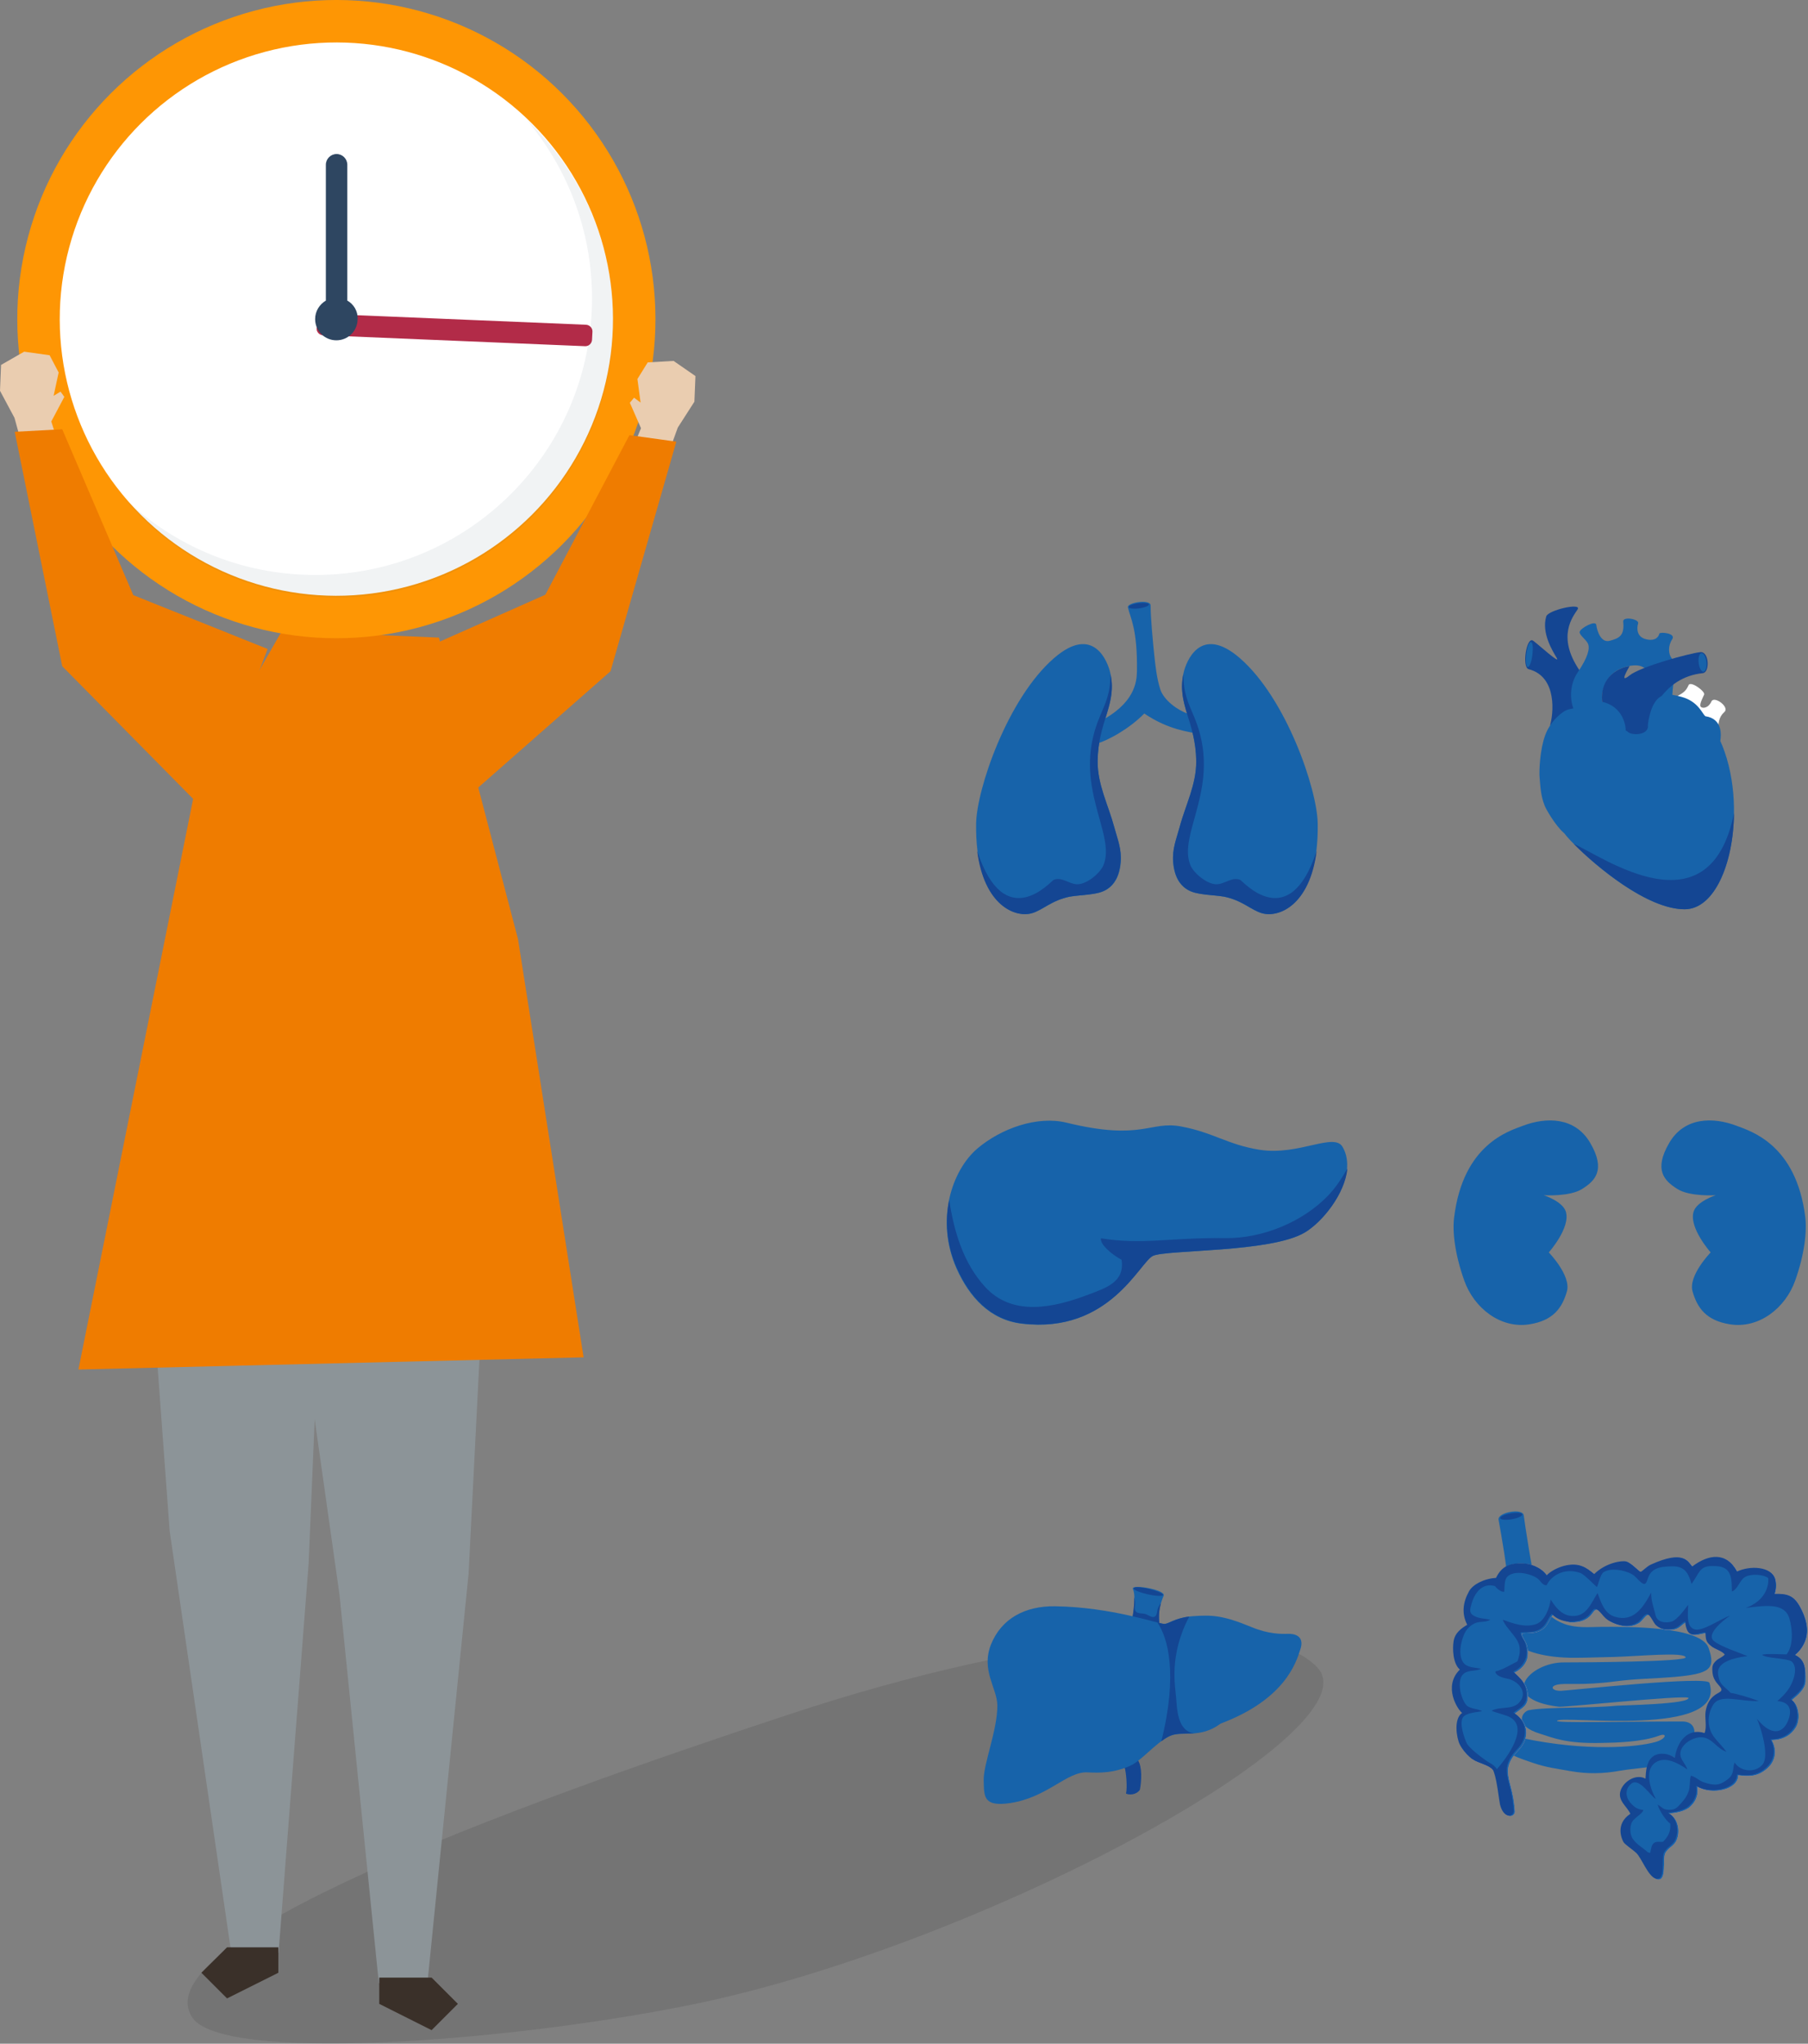 <?xml version="1.0" encoding="UTF-8" standalone="no"?>
<!DOCTYPE svg PUBLIC "-//W3C//DTD SVG 1.1//EN" "http://www.w3.org/Graphics/SVG/1.1/DTD/svg11.dtd">
<svg width="100%" height="100%" viewBox="0 0 860 972" version="1.1" xmlns="http://www.w3.org/2000/svg" xmlns:xlink="http://www.w3.org/1999/xlink" xml:space="preserve" xmlns:serif="http://www.serif.com/" style="fill-rule:evenodd;clip-rule:evenodd;stroke-linejoin:round;stroke-miterlimit:2;">
    <rect x="0" y="0" width="860" height="972" fill="#808080" stroke="none"/>
    <g transform="matrix(1,0,0,1,-28.8,-22.243)">
        <g id="Ebene_1" transform="matrix(1,0,0,1,-541,-485)">
            <path d="M1196.6,1300.5C1224,1330.8 1035.9,1433.1 897.7,1460.9C808.3,1478.9 675,1488.2 661.2,1466.7C637.8,1430.5 810.8,1367 945.2,1322.6C1063.9,1283.3 1171.7,1273 1196.6,1300.5Z" style="fill-opacity:0.09;fill-rule:nonzero;"/>
            <g>
                <g>
                    <g>
                        <g>
                            <path d="M641.6,1114.3L650.5,1235.4L679.8,1436L702.3,1436L716.6,1250.9L722.9,1101.2L641.6,1114.3Z" style="fill:rgb(140,148,152);fill-rule:nonzero;"/>
                        </g>
                        <g>
                            <path d="M702.2,1433.4L702.2,1445.5L677.8,1457.7L665.6,1445.5L677.8,1433.4L702.2,1433.4Z" style="fill:rgb(58,48,41);fill-rule:nonzero;"/>
                        </g>
                    </g>
                </g>
                <g>
                    <g>
                        <g>
                            <path d="M801.3,1085.7L792.7,1255.6L773.1,1450.5L750,1450.5L731.3,1265.8L703.8,1071.4L801.3,1085.7Z" style="fill:rgb(140,148,152);fill-rule:nonzero;"/>
                        </g>
                        <g>
                            <path d="M750.2,1447.8L750.2,1460.3L775.1,1472.8L787.6,1460.3L775.1,1447.8L750.2,1447.8Z" style="fill:rgb(58,48,41);fill-rule:nonzero;"/>
                        </g>
                    </g>
                </g>
                <g>
                    <g>
                        <path d="M722.6,813.4C730.5,812.6 738.4,811.9 746.2,811.1C746.3,804.8 745.9,798.5 744.9,792.2C751.5,789.9 759.1,786.4 760.2,779.6C760.6,777.4 760.2,775.2 759.8,773.1C758.3,764.2 756.7,755.2 755.2,746.3C754.7,743.2 754.1,740 752.4,737.4C749.5,732.8 743.7,730.7 738.3,729.8C724.5,727.4 709.4,730.4 698.7,739.4C695.8,741.8 693.3,744.7 692,748.2C690.1,753.6 691.5,759.6 693,765.2C694.3,770.3 695.7,775.5 697,780.6C698.5,786.5 700.8,793.2 706.5,795.5C709.5,796.7 713.1,796.3 715.8,798.1C720.8,801 720.1,808.2 722.6,813.4Z" style="fill:rgb(234,205,176);fill-rule:nonzero;"/>
                    </g>
                    <g>
                        <path d="M645.6,724.1C645.4,718 646.3,711.8 647.5,706.2C649.6,696.6 660.9,692.3 670.7,691.6C691.9,690.1 712.3,680.5 732.9,687.9C744.7,692.1 760.6,693.1 771.3,699.1C775.8,701.6 779.3,705.5 782.1,709.8C791.7,724.7 791.7,745.2 782.2,760.1C780.1,763.4 777.5,766.5 774.8,769.4C769.2,775.4 762.5,782.9 754.9,785.1C754.7,778.2 761,756.6 755.7,751C747.4,742.1 728.4,745.2 718.1,747.3C706.8,749.7 696.7,757.7 685.5,759.4C677.4,760.6 667.1,756.6 660.3,752.5C649.5,746 645.9,735.2 645.6,724.1Z" style="fill:rgb(58,48,41);fill-rule:nonzero;"/>
                    </g>
                </g>
                <g>
                    <path d="M703.9,807.3L778.6,810.5L816.2,953.9L847.4,1152.8L607.1,1158.6L663.6,877.6L703.9,807.3Z" style="fill:rgb(239,124,0);fill-rule:nonzero;"/>
                </g>
                <g>
                    <g transform="matrix(0.707,-0.707,0.707,0.707,-252.155,709.145)">
                        <circle cx="729.9" cy="659" r="151.8" style="fill:rgb(254,150,4);"/>
                    </g>
                    <g transform="matrix(0.707,-0.707,0.707,0.707,-252.155,709.145)">
                        <circle cx="729.9" cy="659" r="131.6" style="fill:white;"/>
                    </g>
                    <g opacity="0.07">
                        <g>
                            <path d="M820.2,564.1C839.6,587 851.4,616.7 851.4,649.1C851.4,721.8 792.5,780.7 719.8,780.7C684.8,780.7 653.1,767.1 629.5,744.8C653.6,773.3 689.7,791.4 729.9,791.4C802.6,791.4 861.5,732.5 861.5,659.8C861.5,622.1 845.6,588.1 820.2,564.1Z" style="fill:rgb(46,70,97);fill-rule:nonzero;"/>
                        </g>
                    </g>
                    <g>
                        <g>
                            <path d="M720.6,659.5L720.4,663.4C720.3,665.1 721.7,666.6 723.4,666.7L848.1,671.9C849.8,672 851.3,670.6 851.4,668.9L851.6,665C851.7,663.3 850.3,661.8 848.6,661.7L723.9,656.5C722.1,656.4 720.7,657.7 720.6,659.5Z" style="fill:rgb(178,43,72);fill-rule:nonzero;"/>
                        </g>
                        <g>
                            <path d="M735,650.2L735,585.6C735,582.8 732.7,580.5 729.9,580.5C727.1,580.5 724.8,582.8 724.8,585.6L724.8,650.2C721.8,652 719.7,655.2 719.7,659C719.7,664.6 724.2,669.1 729.8,669.1C735.4,669.1 739.9,664.6 739.9,659C740.1,655.2 738,651.9 735,650.2Z" style="fill:rgb(46,70,97);fill-rule:nonzero;"/>
                        </g>
                    </g>
                </g>
                <g>
                    <g>
                        <g>
                            <path d="M869,724.7L874.7,710.9L869.4,698.8L871.4,696.4L874.5,698.7L873,687.5L877.9,679.6L890.2,678.9L900.6,686.1L900.1,698.3L892.2,710.6L885.2,729.9L869,724.7Z" style="fill:rgb(234,205,176);fill-rule:nonzero;"/>
                        </g>
                    </g>
                    <g>
                        <path d="M869.2,714.2L891.5,717.3L860.2,826.5L790.8,887.5L772.9,815.1L829.2,790.1L869.2,714.2Z" style="fill:rgb(239,124,0);fill-rule:nonzero;"/>
                    </g>
                </g>
                <g>
                    <g>
                        <g>
                            <path d="M598.7,721.9L594.2,707.7L600.4,696L598.6,693.5L595.3,695.5L597.7,684.4L593.4,676.2L581.3,674.5L570.3,680.8L569.8,693.1L576.7,706L582.1,725.7L598.7,721.9Z" style="fill:rgb(234,205,176);fill-rule:nonzero;"/>
                        </g>
                    </g>
                    <g>
                        <path d="M599.4,711.4L576.8,712.6L599.4,824.1L667.6,893.2L697.1,815.9L633.2,790.3L599.4,711.4Z" style="fill:rgb(239,124,0);fill-rule:nonzero;"/>
                    </g>
                </g>
            </g>
            <g>
                <path d="M1092.3,850.7C1109.7,841.9 1110.5,831.5 1110.6,826.5C1110.9,806.3 1107.5,801.4 1106.3,796.1C1105.8,793.8 1117.1,792 1117.1,795.2C1117.1,801.2 1118.2,812.4 1118.8,818.4C1119.4,823.9 1120,829.8 1121.7,835.1C1123.4,840.3 1130,845.1 1134.9,846.7C1140.2,848.4 1139,856.4 1137.6,855.9C1135.8,855.2 1125.9,854.6 1114.1,846.6C1106.6,854.2 1096.6,859.4 1091.9,860.8C1089.2,861.6 1092.3,850.7 1092.3,850.7Z" style="fill:rgb(23,99,170);fill-rule:nonzero;"/>
                <path d="M1097.8,826.8C1096.8,822.6 1090.2,803.7 1071.1,820.3C1049,839.5 1034.3,882.7 1034.1,899.1C1033.6,935.9 1051.5,944.1 1060.6,941.6C1065.9,940.1 1069.9,935.5 1078.7,933.7C1081.3,933.2 1087,932.9 1089.7,932.4C1092.1,931.9 1101.7,931.4 1102.9,917.4C1103.4,911.2 1101.4,906.6 1099.8,900.7C1097,890.2 1091.8,880.5 1091.9,869.3C1092.1,850.1 1101.6,842 1097.8,826.8Z" style="fill:rgb(23,99,170);fill-rule:nonzero;"/>
                <path d="M1132.9,826.8C1133.9,822.6 1140.5,803.7 1159.6,820.3C1181.7,839.5 1196.4,882.7 1196.6,899.1C1197.1,935.9 1179.2,944.1 1170.1,941.6C1164.8,940.1 1160.8,935.5 1152,933.7C1149.4,933.2 1143.7,932.9 1141,932.4C1138.6,931.9 1129,931.4 1127.8,917.4C1127.3,911.2 1129.3,906.6 1130.9,900.7C1133.7,890.2 1138.9,880.5 1138.8,869.3C1138.6,850.1 1129.2,842 1132.9,826.8Z" style="fill:rgb(23,99,170);fill-rule:nonzero;"/>
                <g>
                    <path d="M1099.8,900.6C1097,890.1 1091.8,880.4 1091.9,869.2C1092.1,850.5 1101.1,842.3 1098,827.8C1098,837.4 1095.6,841.6 1092.8,848.4C1079.2,881 1101.1,903.7 1094.6,918.9C1093,922.6 1086.5,928.1 1081.9,927.8C1077.9,927.5 1074.9,924.2 1071,925.7C1069.8,926.2 1047.7,952.1 1034.6,911.9C1037.9,937.8 1052.5,943.8 1060.5,941.6C1065.8,940.1 1069.8,935.5 1078.6,933.7C1081.2,933.2 1086.9,932.9 1089.6,932.4C1092,931.9 1101.6,931.4 1102.8,917.4C1103.4,911 1101.4,906.5 1099.8,900.6Z" style="fill:rgb(20,70,147);fill-rule:nonzero;"/>
                    <path d="M1130.9,900.6C1133.7,890.1 1138.9,880.4 1138.8,869.2C1138.6,850.5 1129.6,842.3 1132.7,827.8C1132.7,837.4 1135.1,841.6 1137.9,848.4C1151.5,881 1129.6,903.7 1136.1,918.9C1137.7,922.6 1144.2,928.1 1148.8,927.8C1152.8,927.5 1155.8,924.2 1159.7,925.7C1160.9,926.2 1183,952.1 1196.1,911.9C1192.8,937.8 1178.2,943.8 1170.2,941.6C1164.9,940.1 1160.9,935.5 1152.1,933.7C1149.5,933.2 1143.8,932.9 1141.1,932.4C1138.7,931.9 1129.1,931.4 1127.9,917.4C1127.3,911 1129.3,906.5 1130.9,900.6Z" style="fill:rgb(20,70,147);fill-rule:nonzero;"/>
                    <path d="M1116.3,794.7C1116.4,795.4 1114.3,796.2 1111.7,796.6C1109.1,796.9 1106.8,796.7 1106.7,796C1106.6,795.3 1108.7,794.5 1111.3,794.1C1114,793.8 1116.2,794.1 1116.3,794.7Z" style="fill:rgb(20,70,147);fill-rule:nonzero;"/>
                </g>
            </g>
            <g>
                <g>
                    <path d="M1313.9,903.6C1318.5,909.9 1349.6,939.7 1371.1,939.7C1392.6,939.7 1402.1,889.8 1387.8,859C1382,846.4 1361.8,848.2 1361.8,848.2L1319.4,854.3L1313.9,903.6Z" style="fill:rgb(23,99,170);fill-rule:nonzero;"/>
                    <path d="M1387.1,855.4C1387,851.4 1387.3,848.3 1390,845.9C1392.7,843.5 1385.2,838.1 1383.9,840.8C1382.3,844.3 1379.5,844.2 1378.8,843.4C1377.9,842.4 1379.8,839 1380.4,837.6C1381.1,836.2 1374,830.9 1373,833.1C1372,835.3 1371.1,836.5 1368,838.1C1364.9,839.7 1369.1,845.8 1369.1,845.8L1383.9,851.7L1387.1,855.4Z" style="fill:white;fill-rule:nonzero;"/>
                    <path d="M1307.1,852.2C1308.6,847.4 1310.9,829.1 1296.9,825.5C1293.6,824.6 1295.9,809.6 1299.1,812C1302.3,814.4 1312.1,823.4 1310.3,820.2C1308.4,817 1302.9,808.3 1305.3,800.4C1306.2,797.4 1322.4,793.7 1320.2,797.1C1318,800.5 1310.2,809.9 1321,825.9C1331.8,841.9 1325.7,850.8 1325.7,850.8L1307.1,852.2Z" style="fill:rgb(20,70,147);fill-rule:nonzero;"/>
                    <path d="M1298.7,818.7C1298.3,822 1297.3,824.6 1296.5,824.5C1295.7,824.4 1295.4,821.6 1295.8,818.4C1296.2,815.1 1297.2,812.5 1298,812.6C1298.9,812.7 1299.1,815.4 1298.7,818.7Z" style="fill:rgb(23,99,170);fill-rule:nonzero;"/>
                    <path d="M1319,845.7C1317.1,843 1315.4,834.3 1320.2,827.1C1325.1,819.9 1326.2,815.6 1325.1,813.3C1324.2,811.4 1320.8,809.1 1321.2,807.7C1321.7,805.9 1328.9,802 1329.1,804.5C1329.4,807 1331.2,813.2 1335.5,812C1339.9,810.8 1342.6,809.7 1341.9,802.9C1341.6,800.2 1349.6,801.7 1349,803.7C1348.4,805.7 1348,810.2 1352.9,811.3C1357.8,812.4 1358.9,809.5 1359.1,808.6C1359.3,807.7 1367.2,808.3 1365.2,811.3C1363.2,814.3 1363.2,818.4 1365.2,820.6C1368,823.7 1364.7,835 1365.4,839.6C1366.1,844.2 1358.1,849.7 1356.2,842.9C1354.3,836.1 1358.6,819.9 1342.7,824.5C1333.3,827.2 1331.1,836.3 1331.9,841.7C1332.7,847.3 1319,845.7 1319,845.7Z" style="fill:rgb(23,99,170);fill-rule:nonzero;"/>
                    <path d="M1353.7,852.8C1354.1,848.3 1360.2,829.4 1379.8,827.4C1383.2,827 1382.8,817 1378.6,817.4C1373.2,818 1350.1,824.3 1344.9,828.5C1339.7,832.7 1344.3,825.3 1344.9,824.1C1342.6,824.2 1331.2,827.2 1331.8,840C1332.5,854.1 1342.8,853.7 1344.1,855.3C1345.4,856.9 1353.3,857.3 1353.7,852.8Z" style="fill:rgb(20,70,147);fill-rule:nonzero;"/>
                    <path d="M1382.9,850.1C1383.7,850.2 1384.5,850.7 1385,851.2C1385.5,851.7 1386.1,852.2 1386.6,852.8C1387.1,853.6 1387.5,854.5 1387.6,855.4C1387.7,856.2 1387.6,856.9 1387.3,857.7C1387.3,856.6 1387,855.4 1386.6,854.4C1386.4,853.8 1386.1,853.3 1385.7,852.9C1385.4,852.5 1385.1,852 1384.6,851.9C1384.2,851.7 1383.2,852.1 1382.9,852.4C1382.5,852.6 1382.1,850 1382.9,850.1Z" style="fill:rgb(220,43,68);fill-rule:nonzero;"/>
                    <path d="M1372.3,857.5C1379.6,855.5 1381.9,861.3 1388.1,859.5C1388.5,856.8 1389.2,849.1 1381,847.9C1379.5,846.8 1377.7,840.9 1369.7,838.7C1364.2,837.2 1359.5,836.4 1356.5,842.1C1354.8,844.6 1353.3,852.1 1353.7,852.8C1355,856.5 1364.1,859.7 1372.3,857.5Z" style="fill:rgb(23,99,170);fill-rule:nonzero;"/>
                    <path d="M1318.4,908.6C1328.9,919.2 1353.3,939.7 1371.1,939.7C1385.4,939.7 1394.4,917.7 1394.6,894C1383,951.5 1332.1,914.6 1318.4,908.6Z" style="fill:rgb(20,70,147);fill-rule:nonzero;"/>
                    <path d="M1381.5,822.1C1381.8,824.4 1381.1,826.6 1380.1,826.7C1379.1,826.8 1378,824.8 1377.8,822.5C1377.5,820.2 1378.1,818 1379.1,817.9C1380.2,817.7 1381.2,819.7 1381.5,822.1Z" style="fill:rgb(23,99,170);fill-rule:nonzero;"/>
                    <path d="M1313.9,903.6C1317.7,902.1 1315.5,894.6 1317.6,890.6C1319.8,886.5 1322.9,882.9 1326.2,879.6C1329.2,876.6 1332.7,874 1335.8,871C1337.3,869.6 1341.8,864.9 1343.1,855.5C1343.3,851.3 1341,841.6 1329.1,840.6C1327.6,840.5 1326.1,840.5 1325,840.8C1322.8,841.3 1321.2,843.1 1319.6,843.7C1317.7,844.5 1315.9,844.2 1313.6,845.7C1311.4,847.2 1307.1,850.7 1304.8,856.9C1302.3,863.7 1301.9,873.4 1302.1,876.6C1302.5,881.5 1302.7,885.8 1304.5,890.3C1304.8,891.4 1309.5,899.9 1313.9,903.6Z" style="fill:rgb(23,99,170);fill-rule:nonzero;"/>
                </g>
            </g>
            <g>
                <g>
                    <path d="M1104.6,1347.4C1105.5,1349.7 1106.1,1357.4 1105.4,1360.3C1106.9,1361 1110.2,1361 1112,1358.5C1112.8,1354.3 1113.2,1347.5 1111,1344.3C1108.7,1341.1 1104.6,1347.4 1104.6,1347.4Z" style="fill:rgb(20,70,147);fill-rule:nonzero;"/>
                    <path d="M1108.5,1276.8C1108.9,1274.5 1110.2,1266.4 1108.7,1263C1108.1,1261.6 1112.5,1261.8 1116.7,1262.7C1120.4,1263.5 1123.9,1264.8 1123.3,1266.2C1121.9,1269.5 1120.5,1274 1121.3,1279.4C1122.1,1284.9 1108.5,1276.8 1108.5,1276.8Z" style="fill:rgb(23,99,170);fill-rule:nonzero;"/>
                    <path d="M1123,1265.8C1122.8,1266.5 1119.6,1266.4 1115.7,1265.5C1111.8,1264.6 1108.8,1263.4 1109,1262.6C1109.2,1261.9 1112.4,1262 1116.3,1262.9C1120.1,1263.9 1123.1,1265.1 1123,1265.8Z" style="fill:rgb(20,70,147);fill-rule:nonzero;"/>
                    <path d="M1121.3,1279.5C1120.8,1275.9 1121.2,1272.6 1122,1269.9C1121.8,1270.1 1121.6,1270.2 1121.4,1270.5C1121.3,1270.7 1121.2,1270.8 1121.1,1271C1120.7,1271.7 1120.4,1272.5 1120.3,1273.3C1120.2,1274 1120.1,1274.8 1119.7,1275.5C1118.8,1277 1117.2,1276.1 1116,1275.5C1115.3,1275.1 1114.5,1274.8 1113.7,1274.7C1112.8,1274.6 1111.9,1274.6 1111,1274.3C1109.2,1273.7 1109.6,1271.8 1109.7,1270.3C1109.8,1269.1 1109.6,1268 1109.3,1266.9C1109.5,1270.6 1108.7,1275.2 1108.4,1276.9C1108.5,1276.8 1122.1,1284.9 1121.3,1279.5Z" style="fill:rgb(20,70,147);fill-rule:nonzero;"/>
                    <path d="M1182.5,1284.3C1179.3,1284.4 1173.3,1284.5 1165.1,1281.1C1151.4,1275.4 1146.1,1275.3 1137.4,1275.9C1128.8,1276.5 1125.9,1279.6 1123.6,1279.6C1120.5,1279.5 1098.6,1271.6 1071.7,1271.2C1057.4,1271 1046.2,1277 1041.2,1289.3C1036.3,1301.7 1044.1,1310.1 1044.2,1318.3C1044.3,1330 1037.5,1346.3 1037.7,1354C1037.9,1361.6 1037.4,1366.7 1050.3,1364.8C1068.2,1362.1 1077.3,1349.6 1087.2,1350.2C1092.9,1350.5 1099.6,1350.5 1107.3,1347.1C1112.9,1344.6 1119,1336.6 1125.8,1333.1C1131.6,1330.1 1140.4,1334.5 1150.4,1327C1181,1315.5 1186.3,1298 1188.3,1291.8C1190.5,1285.4 1185.7,1284.2 1182.5,1284.3Z" style="fill:rgb(23,99,170);fill-rule:nonzero;"/>
                    <path d="M1122.2,1335.4C1123.4,1334.5 1124.7,1333.6 1126,1333C1129.2,1331.4 1133.2,1331.9 1137.9,1331.6C1129.7,1330.7 1129.7,1319.7 1129.2,1314.3C1128.8,1309 1125.8,1294.4 1135.5,1276.1C1128.3,1277 1125.8,1279.6 1123.6,1279.6C1123.1,1279.6 1121.9,1279.3 1120.3,1278.9C1125.3,1286 1130.2,1303.4 1122.2,1335.4Z" style="fill:rgb(20,70,147);fill-rule:nonzero;"/>
                </g>
            </g>
            <g>
                <g>
                    <path d="M1034.7,1053.5C1046,1043.9 1063.2,1037.8 1077.1,1041.2C1113.1,1050 1116.8,1040.2 1131.6,1043C1147.1,1045.9 1153.5,1051.6 1169,1054.1C1187.5,1057 1204.3,1045.7 1208.4,1052.7C1216.3,1066.1 1201.3,1087 1190.3,1093.5C1174.1,1103.1 1124.6,1101.5 1118.1,1104.6C1111.7,1107.6 1097.4,1141.8 1055.8,1136.8C1040.7,1135 1030.9,1124.2 1024.8,1110.6C1014.5,1087.2 1022.8,1063.6 1034.7,1053.5Z" style="fill:rgb(23,99,170);fill-rule:nonzero;"/>
                    <path d="M1201.6,1075.8C1189.3,1088.6 1170.1,1096.3 1152.8,1096.1C1125.4,1095.8 1113.7,1099.4 1093.5,1096.2C1092.9,1099 1098.6,1103.9 1103.3,1106.4C1104.9,1116.9 1096.1,1119.7 1087.7,1122.9C1071.4,1129.1 1051.4,1133.8 1038.2,1119.1C1027.9,1107.7 1023.6,1092.9 1021.3,1078C1019.3,1087.9 1019.9,1099.2 1025,1110.5C1031.1,1124.1 1040.8,1134.9 1056,1136.7C1097.6,1141.7 1111.9,1107.5 1118.3,1104.5C1124.8,1101.5 1174.4,1103 1190.5,1093.4C1198.9,1088.4 1209.6,1075 1210.7,1063C1208.1,1067.6 1205.2,1072 1201.6,1075.8Z" style="fill:rgb(20,70,147);fill-rule:nonzero;"/>
                </g>
            </g>
            <g>
                <g>
                    <path d="M1294.6,1228C1294.9,1230.7 1298.6,1255.2 1300.2,1260.2C1300.9,1262.5 1300.8,1274.8 1313.9,1279.6C1319.4,1281.6 1325.4,1281.1 1331.1,1281C1343.3,1280.9 1378.9,1280.6 1382.5,1291C1386.1,1301.2 1382.9,1303.3 1366.4,1304.8C1355.6,1305.7 1348.4,1305.6 1338.4,1306.9C1321.7,1309.1 1315.1,1307.5 1310.5,1308.5C1306.6,1309.4 1308.4,1311.6 1312.5,1311.4C1317.7,1311.1 1381.8,1304.2 1382.9,1307.6C1391.5,1334.1 1311.8,1322.8 1310.4,1325.7C1309.9,1326.8 1340.7,1326 1370,1326C1380.4,1326 1376.2,1341.2 1362.2,1345.9C1356.4,1347.9 1346.8,1348.3 1340.5,1349.4C1332.3,1350.9 1324.8,1351 1316.8,1349.6C1310.1,1348.4 1305.5,1347.9 1299,1345.7C1292.2,1343.4 1286.4,1341.5 1281.3,1336.3C1281.2,1334.8 1280.6,1333.6 1280.7,1332C1284.6,1329.1 1290.3,1333.2 1294.3,1334C1324.5,1340.3 1348,1338.3 1357.1,1335.8C1362.4,1334.4 1363.2,1331.1 1358.8,1332.8C1350.7,1335.8 1338.2,1336.1 1331.6,1336.2C1314.7,1336.6 1308.7,1333.8 1302.6,1331.9C1289.4,1328 1293.9,1321.2 1297.1,1320.6C1305.8,1319 1325.4,1319.8 1338.7,1318.5C1340.6,1318.3 1374,1317.8 1372.9,1314.7C1369.3,1313.5 1315.7,1319.1 1311.4,1319C1281.5,1315.4 1297.2,1297.8 1313.7,1297.9C1323.9,1297.9 1371.9,1297.6 1371.6,1295.5C1371.1,1292.8 1349.1,1295 1337.6,1295.3C1331.8,1295.4 1324.7,1295.7 1318.9,1295.7C1305,1295.8 1293.8,1292.6 1290.7,1288.3C1287.6,1284 1285.5,1283.2 1285.6,1278.1C1285.7,1272.2 1286.7,1266.4 1286.9,1260.5C1287.1,1255.2 1283.8,1236.5 1282.6,1230C1282.1,1226.5 1294.2,1224.3 1294.6,1228Z" style="fill:rgb(23,99,170);fill-rule:nonzero;"/>
                    <path d="M1283.7,1365.7C1283.2,1363.7 1281.9,1351.2 1280.1,1349.1C1278.1,1346.7 1273.2,1346 1270.5,1344.1C1268,1342.3 1265.6,1339.6 1264.3,1336.9C1262.9,1333.9 1261.3,1324.9 1265.5,1322C1263.5,1320.7 1256.2,1309.4 1264.4,1301.4C1260.9,1298.5 1260.9,1291.3 1261.4,1288.1C1262.1,1283.7 1265.3,1281.7 1267.9,1280.1C1265.2,1274.8 1265.8,1269.5 1268.8,1264.1C1270.5,1261.1 1275.4,1258.2 1281.6,1257.8C1284.3,1252.2 1288.2,1250.7 1294.3,1250.9C1297.6,1251 1302.8,1252.5 1305.7,1256.6C1308.4,1253.6 1316.5,1249.9 1322.4,1252.2C1324.6,1253 1326.2,1254.4 1328.3,1256C1333.6,1250.7 1341.4,1249.4 1343.5,1250C1346.2,1250.8 1349.6,1254.9 1350.4,1254.9C1351,1254.8 1353.1,1252.4 1355.2,1251.5C1371,1244.3 1372.8,1250 1374.9,1252.4C1382.7,1246.6 1391.2,1245.4 1396.2,1254.8C1402.3,1252 1412.5,1252.3 1414.3,1258.3C1414.7,1259.7 1415,1262.8 1414,1265.4C1419.9,1265.3 1423,1265.9 1426.1,1271.5C1428.8,1276.4 1430.6,1282.3 1428.6,1287.6C1427.6,1290.3 1425.7,1292.8 1423.7,1294.4C1428.8,1296.8 1428.7,1301.3 1428.7,1306.7C1428.6,1310.4 1425.3,1313.2 1422.2,1315.8C1425.7,1318.3 1426.2,1325.3 1424.1,1328.7C1421.7,1332.7 1417.7,1334.8 1412.6,1334.9C1414.9,1338.9 1414.9,1344.4 1410.5,1348.3C1405.8,1352.4 1401.8,1352.2 1396.6,1351.6C1396.7,1358.6 1383.8,1361.1 1377.2,1357C1377.9,1362.1 1375.5,1364.9 1373.8,1366.5C1371.4,1368.8 1367,1369.5 1363.7,1369.8C1367,1371.3 1368.8,1376 1368,1380.2C1367,1385.4 1364,1385.1 1362,1388.5C1360.4,1391.2 1363,1402.3 1358,1401.1C1354.3,1400.2 1351.3,1391.4 1348.7,1388.9C1346.7,1386.9 1343.3,1384.9 1342.6,1383.7C1342,1382.6 1338.4,1375.3 1345.9,1370.3C1344.2,1366.6 1339.8,1364.1 1341.2,1359.4C1342.6,1354.8 1348.6,1351.1 1353.1,1353.6C1353.2,1350.1 1353.5,1345.8 1356.2,1343.4C1359.1,1340.8 1364.1,1341.5 1367.1,1343.7C1368,1336.1 1373.1,1329.3 1381.2,1331.9C1382.4,1329 1381.2,1324.8 1381.7,1321.6C1382.2,1318.7 1383.2,1316.3 1385.4,1314.4C1387.7,1312.3 1390.8,1312.5 1388.4,1309.7C1386.2,1307.1 1385,1305.6 1384.9,1302.1C1384.9,1299.9 1385.2,1298.9 1386.7,1297.5C1387.9,1296.3 1390,1295.9 1390.8,1294.5C1389.4,1292.6 1386.2,1291.9 1384.3,1290.5C1381.7,1288.4 1381.8,1287.3 1381.6,1284C1379.7,1284 1376.3,1285.5 1374.3,1284.6C1372.7,1283.8 1372,1280.3 1372,1278.7C1369.4,1280.1 1368.7,1282.1 1365.3,1282.4C1362.4,1282.7 1360.1,1282.5 1358,1280.5C1356.9,1279.4 1355.5,1276 1354.2,1275.4C1352.8,1274.8 1351.2,1278.1 1349.6,1279.1C1345.4,1281.9 1339.9,1280.8 1335.8,1278.5C1333.5,1277.2 1332.7,1275.5 1330.9,1273.8C1328.3,1271.3 1328,1274.4 1325.7,1276.3C1323.4,1278.3 1320.9,1278.7 1318.1,1278.9C1314.9,1279.1 1313.3,1277.4 1310.5,1276.7C1310.5,1276.5 1310.4,1276.4 1310.4,1276.2C1309.5,1276 1309.2,1275.8 1308.5,1275.3C1306.6,1277.5 1306.1,1280.5 1303.3,1282.3C1300.2,1284.3 1297.2,1283.8 1293.7,1284.1C1293.6,1285.7 1295.2,1287.4 1295.8,1289C1296.5,1290.7 1296.7,1292.9 1296.5,1294.8C1296.1,1298.5 1293.4,1301.2 1290.2,1302.8C1293.5,1306 1296.1,1308.1 1296.5,1312.9C1297,1318.6 1294,1319.4 1290.3,1322.3C1297,1326.3 1297.5,1334 1292.3,1339.4C1290.2,1341.6 1288.2,1344.1 1287.4,1347.2C1286.4,1351 1288.2,1355.6 1289,1359.3C1290,1363.5 1290.2,1366.6 1290.4,1368.8C1290.4,1371.6 1285.5,1372.8 1283.7,1365.7Z" style="fill:rgb(253,150,145);fill-rule:nonzero;"/>
                    <path d="M1283.7,1365.7C1283.2,1363.7 1281.9,1351.2 1280.1,1349.1C1278.1,1346.7 1273.2,1346 1270.5,1344.1C1268,1342.3 1265.6,1339.6 1264.3,1336.9C1262.9,1333.9 1261.3,1324.9 1265.5,1322C1263.5,1320.7 1256.2,1309.4 1264.4,1301.4C1260.9,1298.5 1260.9,1291.3 1261.4,1288.1C1262.1,1283.7 1265.3,1281.7 1267.9,1280.1C1265.2,1274.8 1265.8,1269.5 1268.8,1264.1C1270.5,1261.1 1275.4,1258.2 1281.6,1257.8C1284.3,1252.2 1288.2,1250.7 1294.3,1250.9C1297.6,1251 1302.8,1252.5 1305.7,1256.6C1308.4,1253.6 1316.5,1249.9 1322.4,1252.2C1324.6,1253 1326.2,1254.4 1328.3,1256C1333.6,1250.7 1341.4,1249.4 1343.5,1250C1346.2,1250.8 1349.6,1254.9 1350.4,1254.9C1351,1254.8 1353.1,1252.4 1355.2,1251.5C1371,1244.3 1372.8,1250 1374.9,1252.4C1382.7,1246.6 1391.2,1245.4 1396.2,1254.8C1402.3,1252 1412.5,1252.3 1414.3,1258.3C1414.7,1259.7 1415,1262.8 1414,1265.4C1419.9,1265.3 1423,1265.9 1426.1,1271.5C1428.8,1276.4 1430.6,1282.3 1428.6,1287.6C1427.6,1290.3 1425.7,1292.8 1423.7,1294.4C1428.8,1296.8 1428.7,1301.3 1428.7,1306.7C1428.6,1310.4 1425.3,1313.2 1422.2,1315.8C1425.7,1318.3 1426.2,1325.3 1424.1,1328.7C1421.7,1332.7 1417.7,1334.8 1412.6,1334.9C1414.9,1338.9 1414.9,1344.4 1410.5,1348.3C1405.8,1352.4 1401.8,1352.2 1396.6,1351.6C1396.7,1358.6 1383.8,1361.1 1377.2,1357C1377.9,1362.1 1375.5,1364.9 1373.8,1366.5C1371.4,1368.8 1367,1369.5 1363.7,1369.8C1367,1371.3 1368.8,1376 1368,1380.2C1367,1385.4 1364,1385.1 1362,1388.5C1360.4,1391.2 1363,1402.3 1358,1401.1C1354.3,1400.2 1351.3,1391.4 1348.7,1388.9C1346.7,1386.9 1343.3,1384.9 1342.6,1383.7C1342,1382.6 1338.4,1375.3 1345.9,1370.3C1344.2,1366.6 1339.8,1364.1 1341.2,1359.4C1342.6,1354.8 1348.6,1351.1 1353.1,1353.6C1353.2,1350.1 1353.5,1345.8 1356.2,1343.4C1359.1,1340.8 1364.1,1341.5 1367.1,1343.7C1368,1336.1 1373.1,1329.3 1381.2,1331.9C1382.4,1329 1381.2,1324.8 1381.7,1321.6C1382.2,1318.7 1383.2,1316.3 1385.4,1314.4C1387.7,1312.3 1390.8,1312.5 1388.4,1309.7C1386.2,1307.1 1385,1305.6 1384.9,1302.1C1384.9,1299.9 1385.2,1298.9 1386.7,1297.5C1387.9,1296.3 1390,1295.9 1390.8,1294.5C1389.4,1292.6 1386.2,1291.9 1384.3,1290.5C1381.7,1288.4 1381.8,1287.3 1381.6,1284C1379.7,1284 1376.3,1285.5 1374.3,1284.6C1372.7,1283.8 1372,1280.3 1372,1278.7C1369.4,1280.1 1368.7,1282.1 1365.3,1282.4C1362.4,1282.7 1360.1,1282.5 1358,1280.5C1356.9,1279.4 1355.5,1276 1354.2,1275.4C1352.8,1274.8 1351.2,1278.1 1349.6,1279.1C1345.4,1281.9 1339.9,1280.8 1335.8,1278.5C1333.5,1277.2 1332.7,1275.5 1330.9,1273.8C1328.3,1271.3 1328,1274.4 1325.7,1276.3C1323.4,1278.3 1320.9,1278.7 1318.1,1278.9C1314.9,1279.1 1313.3,1277.4 1310.5,1276.7C1310.5,1276.5 1310.4,1276.4 1310.4,1276.2C1309.5,1276 1309.2,1275.8 1308.5,1275.3C1306.6,1277.5 1306.1,1280.5 1303.3,1282.3C1300.2,1284.3 1297.2,1283.8 1293.7,1284.1C1293.6,1285.7 1295.2,1287.4 1295.8,1289C1296.5,1290.7 1296.7,1292.9 1296.5,1294.8C1296.1,1298.5 1293.4,1301.2 1290.2,1302.8C1293.5,1306 1296.1,1308.1 1296.5,1312.9C1297,1318.6 1294,1319.4 1290.3,1322.3C1297,1326.3 1297.5,1334 1292.3,1339.4C1290.2,1341.6 1288.2,1344.1 1287.4,1347.2C1286.4,1351 1288.2,1355.6 1289,1359.3C1290,1363.5 1290.2,1366.6 1290.4,1368.8C1290.4,1371.6 1285.5,1372.8 1283.7,1365.7Z" style="fill:rgb(23,99,170);fill-rule:nonzero;"/>
                    <path d="M1423.5,1294.3C1425.5,1292.8 1427.4,1290.3 1428.4,1287.5C1430.4,1282.2 1428.6,1276.3 1425.9,1271.4C1422.8,1265.8 1419.7,1265.2 1413.8,1265.3C1414.8,1262.7 1414.5,1259.6 1414.1,1258.2C1412.3,1252.1 1402,1251.8 1396,1254.7C1391,1245.2 1382.5,1246.4 1374.7,1252.3C1372.6,1250 1370.8,1244.2 1355,1251.4C1352.9,1252.4 1350.8,1254.8 1350.2,1254.8C1349.4,1254.9 1346,1250.7 1343.3,1249.9C1341.2,1249.3 1333.4,1250.6 1328.1,1255.9C1326,1254.2 1324.4,1252.9 1322.2,1252.1C1316.3,1249.8 1308.2,1253.5 1305.5,1256.5C1302.6,1252.4 1297.4,1250.9 1294.1,1250.8C1288,1250.6 1284.1,1252.1 1281.4,1257.7C1275.3,1258.1 1270.3,1261 1268.6,1264C1265.6,1269.4 1265,1274.7 1267.7,1280C1265.1,1281.6 1261.8,1283.7 1261.2,1288C1260.7,1291.2 1260.8,1298.4 1264.2,1301.3C1256,1309.4 1263.3,1320.6 1265.3,1321.9C1261.1,1324.8 1262.7,1333.9 1264.1,1336.8C1265.2,1339 1267,1341.3 1269,1343C1269.2,1343.1 1269.3,1343.3 1269.5,1343.4L1269.6,1343.5C1269.8,1343.7 1270,1343.8 1270.2,1343.9C1272.9,1345.8 1277.8,1346.5 1279.8,1348.9C1280.1,1349.2 1280.3,1349.7 1280.5,1350.4C1281.9,1354.4 1282.9,1363.8 1283.3,1365.5C1285.1,1372.6 1290,1371.4 1289.8,1368.3C1289.6,1366.1 1289.4,1363.1 1288.4,1358.8C1287.6,1355.2 1285.8,1350.5 1286.8,1346.7C1287.6,1343.5 1289.6,1341.1 1291.7,1338.9C1296.8,1333.5 1296.4,1325.8 1289.7,1321.8C1293.4,1318.9 1296.4,1318.1 1295.9,1312.4C1295.5,1307.6 1292.9,1305.4 1289.6,1302.3C1292.8,1300.7 1295.4,1298 1295.9,1294.3C1296.1,1292.4 1295.9,1290.3 1295.2,1288.5C1294.6,1287 1293,1285.3 1293.1,1283.6C1296.6,1283.4 1299.7,1283.8 1302.7,1281.8C1305.4,1280 1306,1277 1307.9,1274.8C1310.4,1277.6 1314.3,1278.7 1317.5,1278.5C1320.4,1278.3 1322.8,1277.8 1325.1,1275.9C1327.3,1274 1327.6,1270.9 1330.3,1273.4C1332.1,1275.1 1332.9,1276.8 1335.2,1278.1C1339.3,1280.4 1344.8,1281.6 1349,1278.7C1350.5,1277.7 1352.2,1274.3 1353.6,1275C1354.9,1275.6 1356.3,1279 1357.4,1280.1C1359.5,1282.1 1361.8,1282.2 1364.7,1282C1368.1,1281.7 1368.8,1279.7 1371.4,1278.3C1371.4,1279.9 1372.1,1283.5 1373.7,1284.2C1375.7,1285.2 1379.1,1283.6 1381,1283.6C1381.2,1286.9 1381.1,1288 1383.7,1290.1C1385.5,1291.6 1388.7,1292.3 1390.2,1294.1C1389.3,1295.4 1387.3,1295.9 1386.1,1297.1C1384.6,1298.5 1384.2,1299.5 1384.3,1301.7C1384.4,1305.2 1385.6,1306.8 1387.8,1309.3C1390.1,1312 1387.1,1311.9 1384.8,1314C1382.6,1315.9 1381.6,1318.3 1381.1,1321.2C1380.6,1324.3 1381.8,1328.6 1380.6,1331.5C1372.5,1328.9 1367.4,1335.8 1366.5,1343.3C1363.5,1341.1 1358.5,1340.4 1355.6,1343C1352.9,1345.5 1352.7,1349.8 1352.5,1353.2C1348,1350.7 1342,1354.5 1340.6,1359C1339.2,1363.7 1343.6,1366.2 1345.3,1369.9C1337.8,1374.9 1341.4,1382.2 1342,1383.3C1342.7,1384.5 1346,1386.6 1348.1,1388.5C1350.7,1391 1353.8,1399.8 1357.4,1400.7C1362.4,1401.9 1359.8,1390.8 1361.4,1388.1C1363.5,1384.6 1366.4,1385 1367.4,1379.8C1368.2,1375.6 1366.4,1370.9 1363.1,1369.4C1366.4,1369.1 1370.7,1368.4 1373.2,1366.1C1374.9,1364.5 1377.4,1361.7 1376.6,1356.6C1383.1,1360.7 1396.1,1358.3 1396,1351.2C1401.2,1351.8 1405.2,1352.1 1409.9,1347.9C1414.3,1344 1414.2,1338.5 1412,1334.5C1417.1,1334.4 1421.1,1332.3 1423.5,1328.3C1425.6,1324.9 1425.1,1317.9 1421.6,1315.4C1424.7,1312.8 1428.1,1310 1428.1,1306.3C1428.6,1301.2 1428.7,1296.7 1423.5,1294.3ZM1423,1305.4C1421.5,1310.2 1418.8,1313.2 1415.2,1316.3C1421.3,1316.7 1422.4,1320.7 1420.2,1325.9C1417.8,1331.5 1412.5,1333.3 1405.5,1324.7C1407.3,1328.6 1411.5,1342.1 1408.3,1346.3C1405,1350.6 1397.7,1350 1394.9,1345.5C1393.9,1348 1394.7,1350.3 1392.7,1352.5C1391.6,1353.7 1389.1,1355.4 1387.4,1355.8C1385.1,1356.4 1382.1,1355.6 1379.9,1354.8C1378,1354.1 1376,1352.1 1374.1,1351.8C1373.3,1354.2 1373.9,1356.8 1373,1359.3C1372.2,1361.5 1371.1,1363 1369.6,1364.7C1367.5,1367 1366.7,1368.1 1363.5,1368C1360.8,1367.9 1360.6,1366.9 1358.3,1365.5C1359.1,1368.6 1362.2,1373.1 1364.3,1374.6C1364.6,1378.5 1363.2,1380.7 1360.9,1383.2C1359,1383.4 1357.4,1382.8 1356.2,1384.1C1355.2,1385.1 1355.1,1387.2 1354.7,1388.5C1354.4,1388.4 1353.8,1388.3 1353.6,1388.2C1350.9,1385.6 1346.7,1383.8 1345.6,1379.9C1345.1,1378.2 1345.2,1375.4 1346.1,1373.8C1347.1,1372 1350.2,1370.3 1351.1,1368.9C1352.5,1366.9 1349.5,1369.7 1345.2,1364.5C1342.9,1361.7 1342.7,1357.8 1346,1355.4C1349.7,1352.8 1355.1,1361.7 1357.4,1362.8C1355.2,1358.9 1351.6,1349.5 1357.1,1345.6C1361.9,1342.2 1368.3,1346 1372.4,1348.8C1371.7,1346.4 1369.4,1344.4 1369.1,1342C1368.6,1337.1 1374.9,1333.4 1379.1,1333.5C1384.3,1333.7 1386.3,1338.9 1391,1340.4C1389.3,1338.1 1387.3,1336.1 1385.5,1333.9C1381.8,1329.3 1381.6,1323.3 1384.6,1318.2C1387.9,1312.5 1397.9,1316.7 1406.4,1316.3C1401.9,1314.5 1395,1312.6 1393,1312.4C1391.1,1310.2 1388.2,1308.8 1387.5,1305.7C1386.9,1303.2 1384.2,1297 1401,1294.9C1397.5,1293.4 1387.7,1290.2 1384.9,1287.6C1381.5,1284.5 1388.7,1278.4 1392.8,1275.6C1387.9,1277.4 1380.4,1282.7 1376.5,1282.3C1371.5,1281.7 1372.8,1274.2 1372.8,1270.5C1372.1,1271.3 1368,1277.5 1364.9,1278.5C1362.1,1279.3 1358.1,1278.9 1357.3,1275.5C1356.6,1272.3 1355.1,1268.7 1355.2,1264.7C1353.9,1267.1 1352.5,1269.6 1350.8,1271.7C1347.4,1275.9 1343.4,1277.8 1338,1276.2C1332.9,1274.7 1331.4,1269.4 1329.7,1264.9C1327,1269 1325,1274.9 1319.6,1275.7C1313.7,1276.6 1310.2,1272.5 1307.4,1268C1307,1271.3 1304.9,1278.2 1300.4,1279.7C1295.1,1281.5 1289.3,1279.3 1284.6,1277.6C1286.2,1281.9 1292,1286 1292.6,1290.6C1293,1293.7 1292.2,1295.5 1291.6,1297.4C1288.3,1299 1284.7,1301.4 1281.1,1302.2C1281.1,1304.3 1284.9,1305.3 1286.6,1305.6C1291.8,1306.5 1296.9,1312 1292.5,1316.9C1289.1,1320.7 1283.5,1318.6 1279.3,1320.9C1281.6,1321.9 1285.3,1322.7 1287.5,1323.7C1297.6,1328.4 1286.7,1343.1 1281.8,1348.7C1281.5,1348.1 1281,1347.6 1280.5,1347.1C1279.4,1346.1 1277.9,1345.5 1276.7,1344.6C1274.6,1343.2 1268.7,1338.7 1267.5,1336.4C1266.3,1333.8 1263.8,1326.8 1265.7,1324C1267.2,1321.8 1272.4,1321.6 1274.8,1321.1C1272.6,1319.8 1268.8,1320.1 1267.1,1318C1265.8,1316.4 1264.7,1313.3 1264.4,1311.3C1264,1308.5 1263.8,1304.8 1266.4,1303C1268.8,1301.4 1271.9,1302.2 1274.3,1300.9C1271.8,1300.4 1268.3,1300.4 1266.4,1298.6C1263.1,1295.4 1264.6,1288.1 1266.3,1284.4C1267.3,1282.1 1269.4,1280 1271.8,1279.1C1274.1,1278.3 1276.5,1278.9 1278.7,1277.6C1276.2,1277 1273.5,1277.1 1271.2,1275.9C1268.4,1274.5 1269,1272.7 1269.8,1269.9C1271.3,1264.7 1274.9,1259.9 1280.9,1261.6C1281.7,1262.6 1283.6,1264.5 1285.3,1264.3C1285.7,1259.5 1285,1256.3 1290.8,1255.4C1293.7,1255 1298.2,1256 1300.9,1257.8C1302.5,1258.8 1303.4,1261.4 1305.5,1261.2C1307.1,1257.4 1313.3,1252.4 1321.6,1255.4C1323.6,1256.1 1329,1262 1329.4,1262C1329.8,1261.9 1330.9,1255.9 1332.7,1254.9C1336.3,1252.8 1342.3,1254 1345.8,1255.8C1347.7,1256.8 1348.6,1258.3 1350.1,1259.6C1352.8,1261.9 1352.9,1259.7 1353.9,1257.2C1355.9,1252.4 1360.9,1252.3 1365.6,1252.2C1371.1,1252.2 1373,1255.5 1374.4,1260.6C1375.9,1258.6 1377,1256.2 1378.5,1254.3C1380.4,1251.9 1383.1,1252 1386,1252.1C1393.6,1252.4 1393.5,1258 1393.6,1264.2C1396.5,1263.1 1397.3,1258.5 1400.2,1257.1C1403,1255.7 1408.6,1256 1410.9,1257.8C1411.2,1261.8 1409.4,1268.6 1400.2,1272C1410.3,1270.7 1418.9,1269.6 1421,1277.2C1422.4,1282.1 1423,1289.8 1419.6,1294.1C1418.1,1294.1 1409.3,1293.6 1408,1294.3C1409.7,1296 1420.1,1295.9 1422.1,1297.5C1424.3,1299.6 1423.7,1303.1 1423,1305.4Z" style="fill:rgb(20,70,147);fill-rule:nonzero;"/>
                    <path d="M1293.9,1227.5C1294,1228.3 1291.8,1229.3 1288.9,1229.8C1286,1230.3 1283.6,1230.1 1283.4,1229.3C1283.3,1228.5 1285.5,1227.5 1288.4,1227C1291.3,1226.5 1293.8,1226.7 1293.9,1227.5Z" style="fill:rgb(20,70,147);fill-rule:nonzero;"/>
                </g>
            </g>
            <g>
                <path d="M1261.5,1086.1C1265.8,1051.4 1287.6,1045.2 1294.1,1042.7C1305.4,1038.4 1319,1038.5 1326.2,1050.8C1333.8,1063.8 1328.4,1068.9 1322.4,1072.7C1316.5,1076.5 1304.1,1075.7 1304.1,1075.7C1304.1,1075.7 1313.1,1078.6 1314.6,1083.5C1317,1091.1 1306.5,1102.9 1306.5,1102.9C1306.5,1102.9 1317.3,1114 1315.1,1121.5C1312.9,1129.1 1308.8,1135.3 1297.3,1137.1C1283.5,1139.3 1270.9,1129.3 1266.3,1116.3C1261.7,1103.4 1260.6,1092.6 1261.5,1086.1" style="fill:rgb(23,99,170);fill-rule:nonzero;"/>
                <path d="M1428.5,1086.1C1424.2,1051.4 1402.4,1045.2 1395.9,1042.7C1384.6,1038.4 1371,1038.5 1363.8,1050.8C1356.2,1063.8 1361.6,1068.9 1367.6,1072.7C1373.5,1076.5 1385.9,1075.7 1385.9,1075.7C1385.9,1075.7 1376.9,1078.6 1375.4,1083.5C1373,1091.1 1383.5,1102.9 1383.5,1102.9C1383.5,1102.9 1372.7,1114 1374.9,1121.5C1377.1,1129.1 1381.2,1135.3 1392.7,1137.1C1406.5,1139.3 1419.1,1129.3 1423.7,1116.3C1428.3,1103.4 1429.3,1092.6 1428.5,1086.1" style="fill:rgb(23,99,170);fill-rule:nonzero;"/>
            </g>
        </g>
    </g>
</svg>
